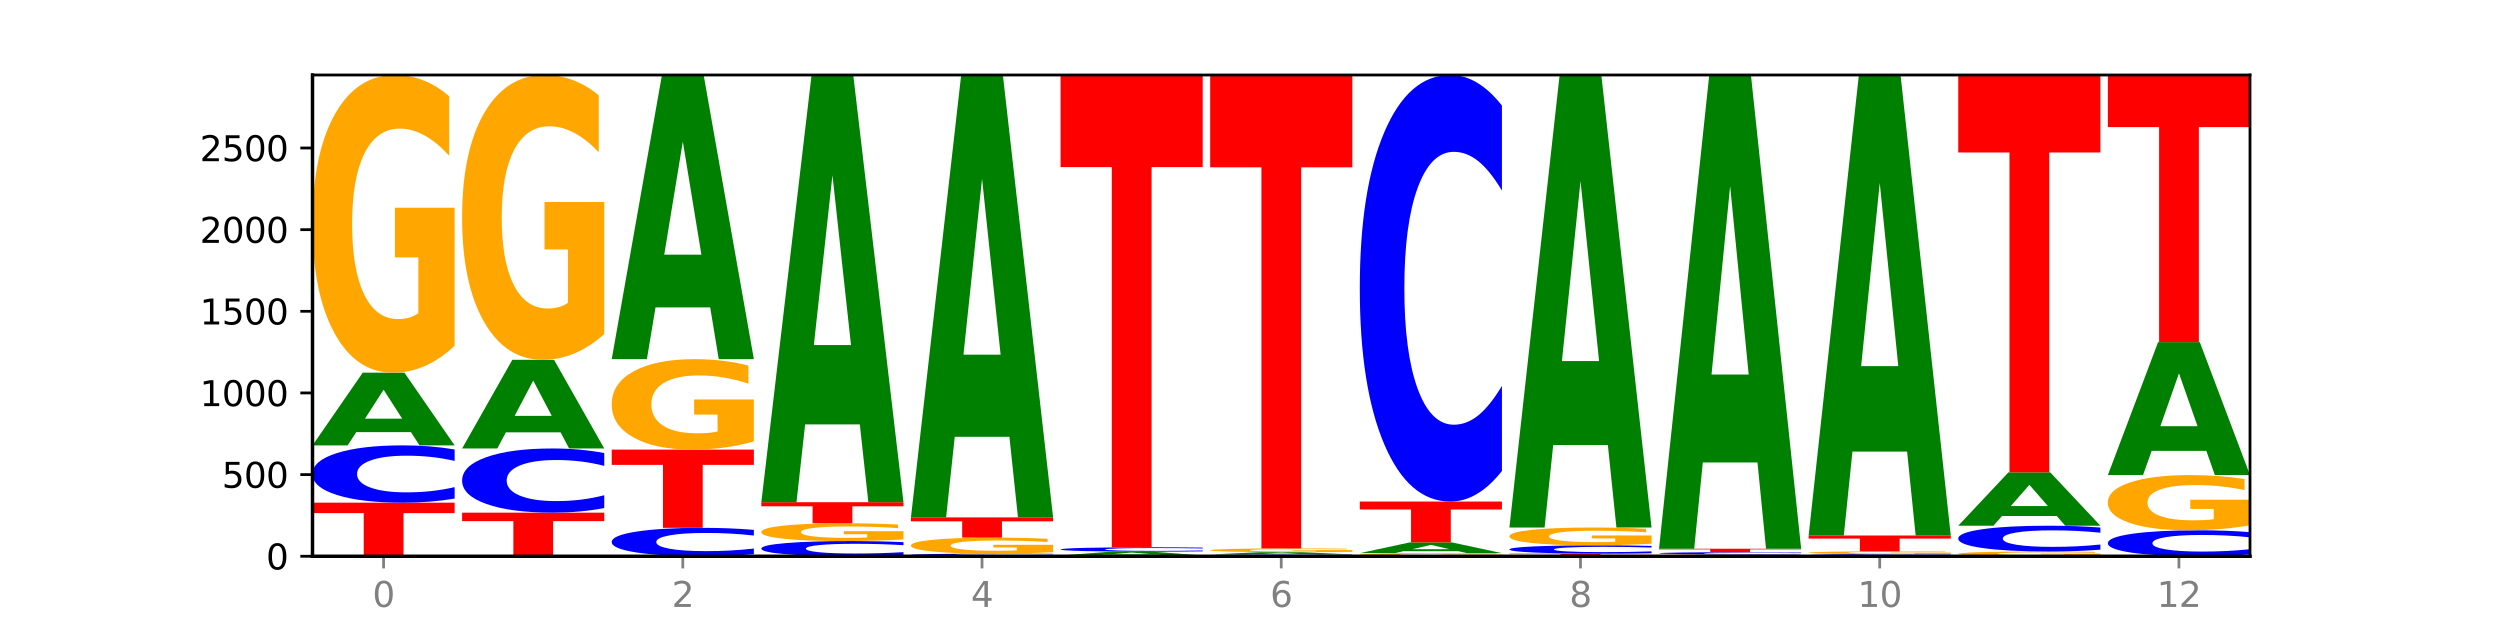 <?xml version="1.0" encoding="utf-8" standalone="no"?>
<!DOCTYPE svg PUBLIC "-//W3C//DTD SVG 1.1//EN"
  "http://www.w3.org/Graphics/SVG/1.1/DTD/svg11.dtd">
<svg xmlns:xlink="http://www.w3.org/1999/xlink" width="720pt" height="180pt" viewBox="0 0 720 180" xmlns="http://www.w3.org/2000/svg" version="1.1">
 <defs>
  <style type="text/css">*{stroke-linejoin: round; stroke-linecap: butt}</style>
 </defs>
 <g id="figure_1">
  <g id="patch_1">
   <path d="M 0 180 
L 720 180 
L 720 0 
L 0 0 
z
" style="fill: #ffffff"/>
  </g>
  <g id="axes_1">
   <g id="patch_2">
    <path d="M 90 160.2 
L 648 160.2 
L 648 21.6 
L 90 21.6 
z
" style="fill: #ffffff"/>
   </g>
   <g id="line2d_1">
    <path d="M 90 160.2 
L 648 160.2 
" clip-path="url(#p9724ad3ce1)" style="fill: none; stroke: #000000; stroke-width: 0.5; stroke-linecap: square"/>
   </g>
   <g id="patch_3">
    <path d="M 90 144.774 
L 130.934 144.774 
L 130.934 147.782 
L 116.208 147.782 
L 116.208 160.2 
L 104.755 160.2 
L 104.755 147.782 
L 90 147.782 
L 90 144.774 
z
" clip-path="url(#p9724ad3ce1)" style="fill: #ff0000"/>
   </g>
   <g id="patch_4">
    <path d="M 130.934 143.591 
Q 127.51 144.177 123.808 144.474 
Q 120.105 144.774 116.073 144.774 
Q 104.047 144.774 97.024 142.551 
Q 90 140.327 90 136.525 
Q 90 132.709 97.024 130.489 
Q 104.047 128.266 116.073 128.266 
Q 120.105 128.266 123.808 128.566 
Q 127.51 128.863 130.934 129.449 
L 130.934 132.74 
Q 127.479 131.962 124.127 131.601 
Q 120.776 131.24 117.073 131.24 
Q 110.431 131.24 106.625 132.648 
Q 102.83 134.053 102.83 136.525 
Q 102.83 138.987 106.625 140.395 
Q 110.431 141.8 117.073 141.8 
Q 120.776 141.8 124.127 141.439 
Q 127.479 141.074 130.934 140.297 
L 130.934 143.591 
z
" clip-path="url(#p9724ad3ce1)" style="fill: #0000ff"/>
   </g>
   <g id="patch_5">
    <path d="M 118.355 124.453 
L 102.613 124.453 
L 100.127 128.266 
L 90 128.266 
L 104.462 107.337 
L 116.472 107.337 
L 130.934 128.266 
L 120.816 128.266 
L 118.355 124.453 
z
M 105.123 120.569 
L 115.819 120.569 
L 110.48 112.244 
L 105.123 120.569 
z
" clip-path="url(#p9724ad3ce1)" style="fill: #008000"/>
   </g>
   <g id="patch_6">
    <path d="M 130.934 99.58 
Q 126.806 103.459 122.366 105.407 
Q 117.926 107.337 113.192 107.337 
Q 102.495 107.337 96.247 95.79 
Q 90 84.243 90 64.495 
Q 90 44.518 96.358 33.059 
Q 102.724 21.6 113.797 21.6 
Q 118.063 21.6 121.971 23.159 
Q 125.889 24.699 129.356 27.746 
L 129.356 44.836 
Q 125.779 40.922 122.237 38.992 
Q 118.696 37.044 115.137 37.044 
Q 108.55 37.044 104.981 44.163 
Q 101.412 51.265 101.412 64.495 
Q 101.412 77.601 104.853 84.756 
Q 108.293 91.894 114.623 91.894 
Q 116.348 91.894 117.825 91.486 
Q 119.302 91.061 120.476 90.176 
L 120.476 74.13 
L 113.733 74.13 
L 113.733 59.837 
L 130.934 59.837 
L 130.934 99.58 
z
" clip-path="url(#p9724ad3ce1)" style="fill: #ffa600"/>
   </g>
   <g id="patch_7">
    <path d="M 133.089 147.643 
L 174.023 147.643 
L 174.023 150.092 
L 159.296 150.092 
L 159.296 160.2 
L 147.844 160.2 
L 147.844 150.092 
L 133.089 150.092 
L 133.089 147.643 
z
" clip-path="url(#p9724ad3ce1)" style="fill: #ff0000"/>
   </g>
   <g id="patch_8">
    <path d="M 174.023 146.318 
Q 170.599 146.975 166.897 147.307 
Q 163.194 147.643 159.161 147.643 
Q 147.136 147.643 140.112 145.153 
Q 133.089 142.664 133.089 138.407 
Q 133.089 134.135 140.112 131.649 
Q 147.136 129.16 159.161 129.16 
Q 163.194 129.16 166.897 129.496 
Q 170.599 129.828 174.023 130.484 
L 174.023 134.169 
Q 170.568 133.298 167.216 132.894 
Q 163.864 132.489 160.162 132.489 
Q 153.52 132.489 149.714 134.066 
Q 145.919 135.639 145.919 138.407 
Q 145.919 141.164 149.714 142.74 
Q 153.52 144.313 160.162 144.313 
Q 163.864 144.313 167.216 143.909 
Q 170.568 143.5 174.023 142.63 
L 174.023 146.318 
z
" clip-path="url(#p9724ad3ce1)" style="fill: #0000ff"/>
   </g>
   <g id="patch_9">
    <path d="M 161.444 124.507 
L 145.701 124.507 
L 143.216 129.16 
L 133.089 129.16 
L 147.551 103.622 
L 159.561 103.622 
L 174.023 129.16 
L 163.905 129.16 
L 161.444 124.507 
z
M 148.212 119.768 
L 158.908 119.768 
L 153.569 109.609 
L 148.212 119.768 
z
" clip-path="url(#p9724ad3ce1)" style="fill: #008000"/>
   </g>
   <g id="patch_10">
    <path d="M 174.023 96.201 
Q 169.895 99.911 165.455 101.775 
Q 161.014 103.622 156.281 103.622 
Q 145.584 103.622 139.336 92.575 
Q 133.089 81.528 133.089 62.636 
Q 133.089 43.524 139.446 32.562 
Q 145.813 21.6 156.886 21.6 
Q 161.152 21.6 165.06 23.091 
Q 168.977 24.565 172.445 27.479 
L 172.445 43.829 
Q 168.867 40.085 165.326 38.238 
Q 161.785 36.374 158.226 36.374 
Q 151.639 36.374 148.07 43.186 
Q 144.501 49.98 144.501 62.636 
Q 144.501 75.174 147.941 82.019 
Q 151.382 88.847 157.712 88.847 
Q 159.437 88.847 160.914 88.458 
Q 162.391 88.051 163.565 87.204 
L 163.565 71.853 
L 156.822 71.853 
L 156.822 58.18 
L 174.023 58.18 
L 174.023 96.201 
z
" clip-path="url(#p9724ad3ce1)" style="fill: #ffa600"/>
   </g>
   <g id="patch_11">
    <path d="M 217.112 159.613 
Q 213.688 159.904 209.985 160.051 
Q 206.283 160.2 202.25 160.2 
Q 190.225 160.2 183.201 159.098 
Q 176.178 157.996 176.178 156.111 
Q 176.178 154.219 183.201 153.119 
Q 190.225 152.017 202.25 152.017 
Q 206.283 152.017 209.985 152.165 
Q 213.688 152.312 217.112 152.603 
L 217.112 154.234 
Q 213.657 153.849 210.305 153.67 
Q 206.953 153.491 203.251 153.491 
Q 196.609 153.491 192.803 154.189 
Q 189.008 154.885 189.008 156.111 
Q 189.008 157.331 192.803 158.029 
Q 196.609 158.726 203.251 158.726 
Q 206.953 158.726 210.305 158.547 
Q 213.657 158.366 217.112 157.98 
L 217.112 159.613 
z
" clip-path="url(#p9724ad3ce1)" style="fill: #0000ff"/>
   </g>
   <g id="patch_12">
    <path d="M 176.178 129.489 
L 217.112 129.489 
L 217.112 133.882 
L 202.385 133.882 
L 202.385 152.017 
L 190.933 152.017 
L 190.933 133.882 
L 176.178 133.882 
L 176.178 129.489 
z
" clip-path="url(#p9724ad3ce1)" style="fill: #ff0000"/>
   </g>
   <g id="patch_13">
    <path d="M 217.112 127.131 
Q 212.984 128.31 208.543 128.902 
Q 204.103 129.489 199.369 129.489 
Q 188.673 129.489 182.425 125.98 
Q 176.178 122.47 176.178 116.469 
Q 176.178 110.398 182.535 106.916 
Q 188.902 103.434 199.975 103.434 
Q 204.241 103.434 208.149 103.907 
Q 212.066 104.376 215.534 105.301 
L 215.534 110.495 
Q 211.956 109.306 208.415 108.719 
Q 204.874 108.127 201.314 108.127 
Q 194.727 108.127 191.159 110.291 
Q 187.59 112.449 187.59 116.469 
Q 187.59 120.452 191.03 122.627 
Q 194.471 124.796 200.801 124.796 
Q 202.525 124.796 204.002 124.672 
Q 205.479 124.543 206.654 124.274 
L 206.654 119.397 
L 199.911 119.397 
L 199.911 115.054 
L 217.112 115.054 
L 217.112 127.131 
z
" clip-path="url(#p9724ad3ce1)" style="fill: #ffa600"/>
   </g>
   <g id="patch_14">
    <path d="M 204.533 88.526 
L 188.79 88.526 
L 186.304 103.434 
L 176.178 103.434 
L 190.64 21.6 
L 202.65 21.6 
L 217.112 103.434 
L 206.993 103.434 
L 204.533 88.526 
z
M 191.301 73.338 
L 201.997 73.338 
L 196.657 40.787 
L 191.301 73.338 
z
" clip-path="url(#p9724ad3ce1)" style="fill: #008000"/>
   </g>
   <g id="patch_15">
    <path d="M 260.201 159.886 
Q 256.777 160.042 253.074 160.12 
Q 249.372 160.2 245.339 160.2 
Q 233.313 160.2 226.29 159.611 
Q 219.266 159.022 219.266 158.014 
Q 219.266 157.003 226.29 156.415 
Q 233.313 155.826 245.339 155.826 
Q 249.372 155.826 253.074 155.906 
Q 256.777 155.984 260.201 156.14 
L 260.201 157.012 
Q 256.746 156.806 253.394 156.71 
Q 250.042 156.614 246.339 156.614 
Q 239.697 156.614 235.892 156.987 
Q 232.096 157.359 232.096 158.014 
Q 232.096 158.667 235.892 159.04 
Q 239.697 159.412 246.339 159.412 
Q 250.042 159.412 253.394 159.316 
Q 256.746 159.22 260.201 159.014 
L 260.201 159.886 
z
" clip-path="url(#p9724ad3ce1)" style="fill: #0000ff"/>
   </g>
   <g id="patch_16">
    <path d="M 260.201 155.362 
Q 256.072 155.594 251.632 155.711 
Q 247.192 155.826 242.458 155.826 
Q 231.761 155.826 225.514 155.136 
Q 219.266 154.445 219.266 153.265 
Q 219.266 152.07 225.624 151.385 
Q 231.991 150.7 243.064 150.7 
Q 247.33 150.7 251.238 150.793 
Q 255.155 150.885 258.623 151.067 
L 258.623 152.089 
Q 255.045 151.855 251.504 151.74 
Q 247.963 151.623 244.403 151.623 
Q 237.816 151.623 234.248 152.049 
Q 230.679 152.474 230.679 153.265 
Q 230.679 154.048 234.119 154.476 
Q 237.559 154.903 243.889 154.903 
Q 245.614 154.903 247.091 154.878 
Q 248.568 154.853 249.742 154.8 
L 249.742 153.841 
L 243 153.841 
L 243 152.986 
L 260.201 152.986 
L 260.201 155.362 
z
" clip-path="url(#p9724ad3ce1)" style="fill: #ffa600"/>
   </g>
   <g id="patch_17">
    <path d="M 219.266 144.633 
L 260.201 144.633 
L 260.201 145.816 
L 245.474 145.816 
L 245.474 150.7 
L 234.022 150.7 
L 234.022 145.816 
L 219.266 145.816 
L 219.266 144.633 
z
" clip-path="url(#p9724ad3ce1)" style="fill: #ff0000"/>
   </g>
   <g id="patch_18">
    <path d="M 247.622 122.22 
L 231.879 122.22 
L 229.393 144.633 
L 219.266 144.633 
L 233.729 21.6 
L 245.739 21.6 
L 260.201 144.633 
L 250.082 144.633 
L 247.622 122.22 
z
M 234.39 99.385 
L 245.086 99.385 
L 239.746 50.447 
L 234.39 99.385 
z
" clip-path="url(#p9724ad3ce1)" style="fill: #008000"/>
   </g>
   <g id="patch_19">
    <path d="M 303.29 160.146 
Q 299.865 160.173 296.163 160.186 
Q 292.46 160.2 288.428 160.2 
Q 276.402 160.2 269.379 160.099 
Q 262.355 159.997 262.355 159.824 
Q 262.355 159.65 269.379 159.549 
Q 276.402 159.448 288.428 159.448 
Q 292.46 159.448 296.163 159.461 
Q 299.865 159.475 303.29 159.501 
L 303.29 159.651 
Q 299.835 159.616 296.483 159.6 
Q 293.131 159.583 289.428 159.583 
Q 282.786 159.583 278.981 159.647 
Q 275.185 159.711 275.185 159.824 
Q 275.185 159.936 278.981 160 
Q 282.786 160.064 289.428 160.064 
Q 293.131 160.064 296.483 160.048 
Q 299.835 160.031 303.29 159.996 
L 303.29 160.146 
z
" clip-path="url(#p9724ad3ce1)" style="fill: #0000ff"/>
   </g>
   <g id="patch_20">
    <path d="M 303.29 159.03 
Q 299.161 159.239 294.721 159.344 
Q 290.281 159.448 285.547 159.448 
Q 274.85 159.448 268.603 158.827 
Q 262.355 158.206 262.355 157.144 
Q 262.355 156.07 268.713 155.454 
Q 275.08 154.838 286.153 154.838 
Q 290.418 154.838 294.327 154.922 
Q 298.244 155.005 301.712 155.169 
L 301.712 156.088 
Q 298.134 155.877 294.593 155.773 
Q 291.051 155.669 287.492 155.669 
Q 280.905 155.669 277.336 156.051 
Q 273.768 156.433 273.768 157.144 
Q 273.768 157.849 277.208 158.234 
Q 280.648 158.617 286.978 158.617 
Q 288.703 158.617 290.18 158.595 
Q 291.657 158.573 292.831 158.525 
L 292.831 157.662 
L 286.088 157.662 
L 286.088 156.894 
L 303.29 156.894 
L 303.29 159.03 
z
" clip-path="url(#p9724ad3ce1)" style="fill: #ffa600"/>
   </g>
   <g id="patch_21">
    <path d="M 262.355 149.007 
L 303.29 149.007 
L 303.29 150.144 
L 288.563 150.144 
L 288.563 154.838 
L 277.111 154.838 
L 277.111 150.144 
L 262.355 150.144 
L 262.355 149.007 
z
" clip-path="url(#p9724ad3ce1)" style="fill: #ff0000"/>
   </g>
   <g id="patch_22">
    <path d="M 290.71 125.797 
L 274.968 125.797 
L 272.482 149.007 
L 262.355 149.007 
L 276.817 21.6 
L 288.827 21.6 
L 303.29 149.007 
L 293.171 149.007 
L 290.71 125.797 
z
M 277.479 102.151 
L 288.175 102.151 
L 282.835 51.472 
L 277.479 102.151 
z
" clip-path="url(#p9724ad3ce1)" style="fill: #008000"/>
   </g>
   <g id="patch_23">
    <path d="M 346.378 160.179 
Q 342.25 160.189 337.81 160.195 
Q 333.37 160.2 328.636 160.2 
Q 317.939 160.2 311.692 160.168 
Q 305.444 160.137 305.444 160.082 
Q 305.444 160.028 311.802 159.996 
Q 318.168 159.965 329.241 159.965 
Q 333.507 159.965 337.415 159.969 
Q 341.333 159.973 344.8 159.982 
L 344.8 160.029 
Q 341.223 160.018 337.681 160.013 
Q 334.14 160.007 330.581 160.007 
Q 323.994 160.007 320.425 160.027 
Q 316.856 160.046 316.856 160.082 
Q 316.856 160.118 320.297 160.138 
Q 323.737 160.158 330.067 160.158 
Q 331.792 160.158 333.269 160.157 
Q 334.746 160.155 335.92 160.153 
L 335.92 160.109 
L 329.177 160.109 
L 329.177 160.07 
L 346.378 160.07 
L 346.378 160.179 
z
" clip-path="url(#p9724ad3ce1)" style="fill: #ffa600"/>
   </g>
   <g id="patch_24">
    <path d="M 333.799 159.768 
L 318.057 159.768 
L 315.571 159.965 
L 305.444 159.965 
L 319.906 158.883 
L 331.916 158.883 
L 346.378 159.965 
L 336.26 159.965 
L 333.799 159.768 
z
M 320.567 159.567 
L 331.263 159.567 
L 325.924 159.137 
L 320.567 159.567 
z
" clip-path="url(#p9724ad3ce1)" style="fill: #008000"/>
   </g>
   <g id="patch_25">
    <path d="M 346.378 158.792 
Q 342.954 158.837 339.252 158.86 
Q 335.549 158.883 331.517 158.883 
Q 319.491 158.883 312.468 158.712 
Q 305.444 158.541 305.444 158.249 
Q 305.444 157.955 312.468 157.784 
Q 319.491 157.613 331.517 157.613 
Q 335.549 157.613 339.252 157.636 
Q 342.954 157.659 346.378 157.704 
L 346.378 157.957 
Q 342.923 157.898 339.571 157.87 
Q 336.22 157.842 332.517 157.842 
Q 325.875 157.842 322.069 157.95 
Q 318.274 158.058 318.274 158.249 
Q 318.274 158.438 322.069 158.546 
Q 325.875 158.654 332.517 158.654 
Q 336.22 158.654 339.571 158.627 
Q 342.923 158.599 346.378 158.539 
L 346.378 158.792 
z
" clip-path="url(#p9724ad3ce1)" style="fill: #0000ff"/>
   </g>
   <g id="patch_26">
    <path d="M 305.444 21.6 
L 346.378 21.6 
L 346.378 48.126 
L 331.652 48.126 
L 331.652 157.613 
L 320.199 157.613 
L 320.199 48.126 
L 305.444 48.126 
L 305.444 21.6 
z
" clip-path="url(#p9724ad3ce1)" style="fill: #ff0000"/>
   </g>
   <g id="patch_27">
    <path d="M 389.467 160.163 
Q 386.043 160.181 382.341 160.191 
Q 378.638 160.2 374.605 160.2 
Q 362.58 160.2 355.556 160.13 
Q 348.533 160.061 348.533 159.941 
Q 348.533 159.822 355.556 159.752 
Q 362.58 159.683 374.605 159.683 
Q 378.638 159.683 382.341 159.692 
Q 386.043 159.701 389.467 159.72 
L 389.467 159.823 
Q 386.012 159.799 382.66 159.787 
Q 379.308 159.776 375.606 159.776 
Q 368.964 159.776 365.158 159.82 
Q 361.363 159.864 361.363 159.941 
Q 361.363 160.019 365.158 160.063 
Q 368.964 160.107 375.606 160.107 
Q 379.308 160.107 382.66 160.095 
Q 386.012 160.084 389.467 160.06 
L 389.467 160.163 
z
" clip-path="url(#p9724ad3ce1)" style="fill: #0000ff"/>
   </g>
   <g id="patch_28">
    <path d="M 376.888 159.563 
L 361.145 159.563 
L 358.66 159.683 
L 348.533 159.683 
L 362.995 159.024 
L 375.005 159.024 
L 389.467 159.683 
L 379.349 159.683 
L 376.888 159.563 
z
M 363.656 159.441 
L 374.352 159.441 
L 369.013 159.179 
L 363.656 159.441 
z
" clip-path="url(#p9724ad3ce1)" style="fill: #008000"/>
   </g>
   <g id="patch_29">
    <path d="M 389.467 158.926 
Q 385.339 158.975 380.899 159 
Q 376.458 159.024 371.725 159.024 
Q 361.028 159.024 354.78 158.879 
Q 348.533 158.733 348.533 158.484 
Q 348.533 158.232 354.89 158.087 
Q 361.257 157.943 372.33 157.943 
Q 376.596 157.943 380.504 157.962 
Q 384.421 157.982 387.889 158.02 
L 387.889 158.236 
Q 384.311 158.186 380.77 158.162 
Q 377.229 158.137 373.67 158.137 
Q 367.083 158.137 363.514 158.227 
Q 359.945 158.317 359.945 158.484 
Q 359.945 158.649 363.386 158.739 
Q 366.826 158.829 373.156 158.829 
Q 374.881 158.829 376.358 158.824 
Q 377.835 158.819 379.009 158.808 
L 379.009 158.605 
L 372.266 158.605 
L 372.266 158.425 
L 389.467 158.425 
L 389.467 158.926 
z
" clip-path="url(#p9724ad3ce1)" style="fill: #ffa600"/>
   </g>
   <g id="patch_30">
    <path d="M 348.533 21.6 
L 389.467 21.6 
L 389.467 48.191 
L 374.74 48.191 
L 374.74 157.943 
L 363.288 157.943 
L 363.288 48.191 
L 348.533 48.191 
L 348.533 21.6 
z
" clip-path="url(#p9724ad3ce1)" style="fill: #ff0000"/>
   </g>
   <g id="patch_31">
    <path d="M 432.556 160.119 
Q 428.428 160.16 423.987 160.18 
Q 419.547 160.2 414.813 160.2 
Q 404.117 160.2 397.869 160.08 
Q 391.622 159.959 391.622 159.753 
Q 391.622 159.545 397.979 159.426 
Q 404.346 159.306 415.419 159.306 
Q 419.685 159.306 423.593 159.323 
Q 427.51 159.339 430.978 159.37 
L 430.978 159.549 
Q 427.4 159.508 423.859 159.488 
Q 420.318 159.467 416.758 159.467 
Q 410.171 159.467 406.603 159.542 
Q 403.034 159.616 403.034 159.753 
Q 403.034 159.89 406.474 159.965 
Q 409.915 160.039 416.245 160.039 
Q 417.969 160.039 419.446 160.035 
Q 420.923 160.03 422.098 160.021 
L 422.098 159.854 
L 415.355 159.854 
L 415.355 159.705 
L 432.556 159.705 
L 432.556 160.119 
z
" clip-path="url(#p9724ad3ce1)" style="fill: #ffa600"/>
   </g>
   <g id="patch_32">
    <path d="M 419.977 158.741 
L 404.234 158.741 
L 401.749 159.306 
L 391.622 159.306 
L 406.084 156.202 
L 418.094 156.202 
L 432.556 159.306 
L 422.437 159.306 
L 419.977 158.741 
z
M 406.745 158.165 
L 417.441 158.165 
L 412.101 156.93 
L 406.745 158.165 
z
" clip-path="url(#p9724ad3ce1)" style="fill: #008000"/>
   </g>
   <g id="patch_33">
    <path d="M 391.622 144.445 
L 432.556 144.445 
L 432.556 146.738 
L 417.829 146.738 
L 417.829 156.202 
L 406.377 156.202 
L 406.377 146.738 
L 391.622 146.738 
L 391.622 144.445 
z
" clip-path="url(#p9724ad3ce1)" style="fill: #ff0000"/>
   </g>
   <g id="patch_34">
    <path d="M 432.556 135.639 
Q 429.132 140.004 425.429 142.212 
Q 421.727 144.445 417.694 144.445 
Q 405.669 144.445 398.645 127.9 
Q 391.622 111.355 391.622 83.06 
Q 391.622 54.665 398.645 38.145 
Q 405.669 21.6 417.694 21.6 
Q 421.727 21.6 425.429 23.833 
Q 429.132 26.041 432.556 30.405 
L 432.556 54.893 
Q 429.101 49.107 425.749 46.418 
Q 422.397 43.728 418.695 43.728 
Q 412.053 43.728 408.247 54.208 
Q 404.452 64.663 404.452 83.06 
Q 404.452 101.382 408.247 111.862 
Q 412.053 122.317 418.695 122.317 
Q 422.397 122.317 425.749 119.627 
Q 429.101 116.912 432.556 111.126 
L 432.556 135.639 
z
" clip-path="url(#p9724ad3ce1)" style="fill: #0000ff"/>
   </g>
   <g id="patch_35">
    <path d="M 434.71 159.448 
L 475.645 159.448 
L 475.645 159.594 
L 460.918 159.594 
L 460.918 160.2 
L 449.466 160.2 
L 449.466 159.594 
L 434.71 159.594 
L 434.71 159.448 
z
" clip-path="url(#p9724ad3ce1)" style="fill: #ff0000"/>
   </g>
   <g id="patch_36">
    <path d="M 475.645 159.276 
Q 472.221 159.361 468.518 159.404 
Q 464.816 159.448 460.783 159.448 
Q 448.757 159.448 441.734 159.124 
Q 434.71 158.801 434.71 158.249 
Q 434.71 157.695 441.734 157.372 
Q 448.757 157.049 460.783 157.049 
Q 464.816 157.049 468.518 157.093 
Q 472.221 157.136 475.645 157.221 
L 475.645 157.699 
Q 472.19 157.586 468.838 157.534 
Q 465.486 157.481 461.783 157.481 
Q 455.142 157.481 451.336 157.686 
Q 447.54 157.89 447.54 158.249 
Q 447.54 158.607 451.336 158.811 
Q 455.142 159.015 461.783 159.015 
Q 465.486 159.015 468.838 158.963 
Q 472.19 158.91 475.645 158.797 
L 475.645 159.276 
z
" clip-path="url(#p9724ad3ce1)" style="fill: #0000ff"/>
   </g>
   <g id="patch_37">
    <path d="M 475.645 156.585 
Q 471.516 156.817 467.076 156.934 
Q 462.636 157.049 457.902 157.049 
Q 447.205 157.049 440.958 156.358 
Q 434.71 155.668 434.71 154.487 
Q 434.71 153.293 441.068 152.608 
Q 447.435 151.923 458.508 151.923 
Q 462.774 151.923 466.682 152.016 
Q 470.599 152.108 474.067 152.29 
L 474.067 153.312 
Q 470.489 153.078 466.948 152.962 
Q 463.407 152.846 459.847 152.846 
Q 453.26 152.846 449.692 153.272 
Q 446.123 153.696 446.123 154.487 
Q 446.123 155.271 449.563 155.699 
Q 453.003 156.126 459.333 156.126 
Q 461.058 156.126 462.535 156.101 
Q 464.012 156.076 465.186 156.023 
L 465.186 155.063 
L 458.444 155.063 
L 458.444 154.209 
L 475.645 154.209 
L 475.645 156.585 
z
" clip-path="url(#p9724ad3ce1)" style="fill: #ffa600"/>
   </g>
   <g id="patch_38">
    <path d="M 463.066 128.182 
L 447.323 128.182 
L 444.837 151.923 
L 434.71 151.923 
L 449.173 21.6 
L 461.183 21.6 
L 475.645 151.923 
L 465.526 151.923 
L 463.066 128.182 
z
M 449.834 103.994 
L 460.53 103.994 
L 455.19 52.156 
L 449.834 103.994 
z
" clip-path="url(#p9724ad3ce1)" style="fill: #008000"/>
   </g>
   <g id="patch_39">
    <path d="M 518.734 160.153 
Q 514.605 160.177 510.165 160.188 
Q 505.725 160.2 500.991 160.2 
Q 490.294 160.2 484.047 160.13 
Q 477.799 160.061 477.799 159.941 
Q 477.799 159.821 484.157 159.752 
Q 490.524 159.683 501.597 159.683 
Q 505.862 159.683 509.771 159.692 
Q 513.688 159.701 517.156 159.72 
L 517.156 159.823 
Q 513.578 159.799 510.037 159.788 
Q 506.495 159.776 502.936 159.776 
Q 496.349 159.776 492.78 159.819 
Q 489.212 159.862 489.212 159.941 
Q 489.212 160.021 492.652 160.064 
Q 496.092 160.107 502.422 160.107 
Q 504.147 160.107 505.624 160.104 
Q 507.101 160.102 508.275 160.096 
L 508.275 160 
L 501.532 160 
L 501.532 159.913 
L 518.734 159.913 
L 518.734 160.153 
z
" clip-path="url(#p9724ad3ce1)" style="fill: #ffa600"/>
   </g>
   <g id="patch_40">
    <path d="M 518.734 159.635 
Q 515.31 159.659 511.607 159.671 
Q 507.904 159.683 503.872 159.683 
Q 491.846 159.683 484.823 159.594 
Q 477.799 159.505 477.799 159.354 
Q 477.799 159.201 484.823 159.113 
Q 491.846 159.024 503.872 159.024 
Q 507.904 159.024 511.607 159.036 
Q 515.31 159.048 518.734 159.071 
L 518.734 159.203 
Q 515.279 159.172 511.927 159.157 
Q 508.575 159.143 504.872 159.143 
Q 498.23 159.143 494.425 159.199 
Q 490.629 159.255 490.629 159.354 
Q 490.629 159.452 494.425 159.508 
Q 498.23 159.564 504.872 159.564 
Q 508.575 159.564 511.927 159.55 
Q 515.279 159.535 518.734 159.504 
L 518.734 159.635 
z
" clip-path="url(#p9724ad3ce1)" style="fill: #0000ff"/>
   </g>
   <g id="patch_41">
    <path d="M 477.799 158.037 
L 518.734 158.037 
L 518.734 158.229 
L 504.007 158.229 
L 504.007 159.024 
L 492.555 159.024 
L 492.555 158.229 
L 477.799 158.229 
L 477.799 158.037 
z
" clip-path="url(#p9724ad3ce1)" style="fill: #ff0000"/>
   </g>
   <g id="patch_42">
    <path d="M 506.154 133.182 
L 490.412 133.182 
L 487.926 158.037 
L 477.799 158.037 
L 492.261 21.6 
L 504.271 21.6 
L 518.734 158.037 
L 508.615 158.037 
L 506.154 133.182 
z
M 492.923 107.86 
L 503.619 107.86 
L 498.279 53.589 
L 492.923 107.86 
z
" clip-path="url(#p9724ad3ce1)" style="fill: #008000"/>
   </g>
   <g id="patch_43">
    <path d="M 561.822 160.156 
Q 558.398 160.178 554.696 160.189 
Q 550.993 160.2 546.961 160.2 
Q 534.935 160.2 527.912 160.118 
Q 520.888 160.035 520.888 159.894 
Q 520.888 159.753 527.912 159.671 
Q 534.935 159.589 546.961 159.589 
Q 550.993 159.589 554.696 159.6 
Q 558.398 159.611 561.822 159.632 
L 561.822 159.754 
Q 558.367 159.726 555.015 159.712 
Q 551.664 159.699 547.961 159.699 
Q 541.319 159.699 537.513 159.751 
Q 533.718 159.803 533.718 159.894 
Q 533.718 159.986 537.513 160.038 
Q 541.319 160.09 547.961 160.09 
Q 551.664 160.09 555.015 160.076 
Q 558.367 160.063 561.822 160.034 
L 561.822 160.156 
z
" clip-path="url(#p9724ad3ce1)" style="fill: #0000ff"/>
   </g>
   <g id="patch_44">
    <path d="M 561.822 159.516 
Q 557.694 159.552 553.254 159.571 
Q 548.814 159.589 544.08 159.589 
Q 533.383 159.589 527.136 159.481 
Q 520.888 159.373 520.888 159.189 
Q 520.888 159.003 527.246 158.896 
Q 533.612 158.789 544.685 158.789 
Q 548.951 158.789 552.859 158.804 
Q 556.777 158.818 560.244 158.846 
L 560.244 159.006 
Q 556.667 158.969 553.125 158.951 
Q 549.584 158.933 546.025 158.933 
Q 539.438 158.933 535.869 158.999 
Q 532.3 159.066 532.3 159.189 
Q 532.3 159.311 535.741 159.378 
Q 539.181 159.445 545.511 159.445 
Q 547.236 159.445 548.713 159.441 
Q 550.19 159.437 551.364 159.429 
L 551.364 159.279 
L 544.621 159.279 
L 544.621 159.146 
L 561.822 159.146 
L 561.822 159.516 
z
" clip-path="url(#p9724ad3ce1)" style="fill: #ffa600"/>
   </g>
   <g id="patch_45">
    <path d="M 520.888 154.227 
L 561.822 154.227 
L 561.822 155.117 
L 547.096 155.117 
L 547.096 158.789 
L 535.643 158.789 
L 535.643 155.117 
L 520.888 155.117 
L 520.888 154.227 
z
" clip-path="url(#p9724ad3ce1)" style="fill: #ff0000"/>
   </g>
   <g id="patch_46">
    <path d="M 549.243 130.067 
L 533.501 130.067 
L 531.015 154.227 
L 520.888 154.227 
L 535.35 21.6 
L 547.36 21.6 
L 561.822 154.227 
L 551.704 154.227 
L 549.243 130.067 
z
M 536.011 105.451 
L 546.707 105.451 
L 541.368 52.696 
L 536.011 105.451 
z
" clip-path="url(#p9724ad3ce1)" style="fill: #008000"/>
   </g>
   <g id="patch_47">
    <path d="M 604.911 160.077 
Q 600.783 160.138 596.343 160.169 
Q 591.902 160.2 587.169 160.2 
Q 576.472 160.2 570.224 160.016 
Q 563.977 159.833 563.977 159.518 
Q 563.977 159.201 570.334 159.018 
Q 576.701 158.836 587.774 158.836 
Q 592.04 158.836 595.948 158.861 
Q 599.865 158.885 603.333 158.934 
L 603.333 159.206 
Q 599.755 159.143 596.214 159.113 
Q 592.673 159.082 589.114 159.082 
Q 582.527 159.082 578.958 159.195 
Q 575.389 159.308 575.389 159.518 
Q 575.389 159.727 578.83 159.841 
Q 582.27 159.954 588.6 159.954 
Q 590.325 159.954 591.802 159.948 
Q 593.279 159.941 594.453 159.927 
L 594.453 159.672 
L 587.71 159.672 
L 587.71 159.444 
L 604.911 159.444 
L 604.911 160.077 
z
" clip-path="url(#p9724ad3ce1)" style="fill: #ffa600"/>
   </g>
   <g id="patch_48">
    <path d="M 604.911 158.303 
Q 601.487 158.567 597.785 158.701 
Q 594.082 158.836 590.049 158.836 
Q 578.024 158.836 571 157.835 
Q 563.977 156.834 563.977 155.123 
Q 563.977 153.405 571 152.406 
Q 578.024 151.405 590.049 151.405 
Q 594.082 151.405 597.785 151.54 
Q 601.487 151.674 604.911 151.938 
L 604.911 153.419 
Q 601.456 153.069 598.104 152.906 
Q 594.752 152.744 591.05 152.744 
Q 584.408 152.744 580.602 153.378 
Q 576.807 154.01 576.807 155.123 
Q 576.807 156.231 580.602 156.865 
Q 584.408 157.498 591.05 157.498 
Q 594.752 157.498 598.104 157.335 
Q 601.456 157.171 604.911 156.821 
L 604.911 158.303 
z
" clip-path="url(#p9724ad3ce1)" style="fill: #0000ff"/>
   </g>
   <g id="patch_49">
    <path d="M 592.332 148.604 
L 576.589 148.604 
L 574.104 151.405 
L 563.977 151.405 
L 578.439 136.026 
L 590.449 136.026 
L 604.911 151.405 
L 594.793 151.405 
L 592.332 148.604 
z
M 579.1 145.749 
L 589.796 145.749 
L 584.457 139.632 
L 579.1 145.749 
z
" clip-path="url(#p9724ad3ce1)" style="fill: #008000"/>
   </g>
   <g id="patch_50">
    <path d="M 563.977 21.6 
L 604.911 21.6 
L 604.911 43.916 
L 590.184 43.916 
L 590.184 136.026 
L 578.732 136.026 
L 578.732 43.916 
L 563.977 43.916 
L 563.977 21.6 
z
" clip-path="url(#p9724ad3ce1)" style="fill: #ff0000"/>
   </g>
   <g id="patch_51">
    <path d="M 648 159.664 
Q 644.576 159.93 640.873 160.064 
Q 637.171 160.2 633.138 160.2 
Q 621.113 160.2 614.089 159.193 
Q 607.066 158.186 607.066 156.463 
Q 607.066 154.735 614.089 153.729 
Q 621.113 152.722 633.138 152.722 
Q 637.171 152.722 640.873 152.858 
Q 644.576 152.992 648 153.258 
L 648 154.749 
Q 644.545 154.397 641.193 154.233 
Q 637.841 154.069 634.139 154.069 
Q 627.497 154.069 623.691 154.707 
Q 619.896 155.343 619.896 156.463 
Q 619.896 157.579 623.691 158.217 
Q 627.497 158.853 634.139 158.853 
Q 637.841 158.853 641.193 158.689 
Q 644.545 158.524 648 158.172 
L 648 159.664 
z
" clip-path="url(#p9724ad3ce1)" style="fill: #0000ff"/>
   </g>
   <g id="patch_52">
    <path d="M 648 151.284 
Q 643.872 152.003 639.431 152.364 
Q 634.991 152.722 630.257 152.722 
Q 619.561 152.722 613.313 150.581 
Q 607.066 148.44 607.066 144.779 
Q 607.066 141.075 613.423 138.95 
Q 619.79 136.826 630.863 136.826 
Q 635.129 136.826 639.037 137.115 
Q 642.954 137.4 646.422 137.965 
L 646.422 141.134 
Q 642.844 140.408 639.303 140.05 
Q 635.762 139.689 632.202 139.689 
Q 625.615 139.689 622.047 141.009 
Q 618.478 142.326 618.478 144.779 
Q 618.478 147.209 621.918 148.535 
Q 625.359 149.859 631.689 149.859 
Q 633.413 149.859 634.89 149.783 
Q 636.367 149.704 637.542 149.54 
L 637.542 146.565 
L 630.799 146.565 
L 630.799 143.915 
L 648 143.915 
L 648 151.284 
z
" clip-path="url(#p9724ad3ce1)" style="fill: #ffa600"/>
   </g>
   <g id="patch_53">
    <path d="M 635.421 129.852 
L 619.678 129.852 
L 617.193 136.826 
L 607.066 136.826 
L 621.528 98.543 
L 633.538 98.543 
L 648 136.826 
L 637.881 136.826 
L 635.421 129.852 
z
M 622.189 122.746 
L 632.885 122.746 
L 627.545 107.518 
L 622.189 122.746 
z
" clip-path="url(#p9724ad3ce1)" style="fill: #008000"/>
   </g>
   <g id="patch_54">
    <path d="M 607.066 21.6 
L 648 21.6 
L 648 36.606 
L 633.273 36.606 
L 633.273 98.543 
L 621.821 98.543 
L 621.821 36.606 
L 607.066 36.606 
L 607.066 21.6 
z
" clip-path="url(#p9724ad3ce1)" style="fill: #ff0000"/>
   </g>
   <g id="matplotlib.axis_1">
    <g id="xtick_1">
     <g id="line2d_2">
      <defs>
       <path id="m65c57a08e3" d="M 0 0 
L 0 3.5 
" style="stroke: #808080; stroke-width: 0.8"/>
      </defs>
      <g>
       <use xlink:href="#m65c57a08e3" x="110.467" y="160.2" style="fill: #808080; stroke: #808080; stroke-width: 0.8"/>
      </g>
     </g>
     <g id="text_1">
      <!-- 0 -->
      <g style="fill: #808080" transform="translate(107.286 174.798) scale(0.1 -0.1)">
       <defs>
        <path id="DejaVuSans-30" d="M 2034 4250 
Q 1547 4250 1301 3770 
Q 1056 3291 1056 2328 
Q 1056 1369 1301 889 
Q 1547 409 2034 409 
Q 2525 409 2770 889 
Q 3016 1369 3016 2328 
Q 3016 3291 2770 3770 
Q 2525 4250 2034 4250 
z
M 2034 4750 
Q 2819 4750 3233 4129 
Q 3647 3509 3647 2328 
Q 3647 1150 3233 529 
Q 2819 -91 2034 -91 
Q 1250 -91 836 529 
Q 422 1150 422 2328 
Q 422 3509 836 4129 
Q 1250 4750 2034 4750 
z
" transform="scale(0.016)"/>
       </defs>
       <use xlink:href="#DejaVuSans-30"/>
      </g>
     </g>
    </g>
    <g id="xtick_2">
     <g id="line2d_3">
      <g>
       <use xlink:href="#m65c57a08e3" x="196.645" y="160.2" style="fill: #808080; stroke: #808080; stroke-width: 0.8"/>
      </g>
     </g>
     <g id="text_2">
      <!-- 2 -->
      <g style="fill: #808080" transform="translate(193.464 174.798) scale(0.1 -0.1)">
       <defs>
        <path id="DejaVuSans-32" d="M 1228 531 
L 3431 531 
L 3431 0 
L 469 0 
L 469 531 
Q 828 903 1448 1529 
Q 2069 2156 2228 2338 
Q 2531 2678 2651 2914 
Q 2772 3150 2772 3378 
Q 2772 3750 2511 3984 
Q 2250 4219 1831 4219 
Q 1534 4219 1204 4116 
Q 875 4013 500 3803 
L 500 4441 
Q 881 4594 1212 4672 
Q 1544 4750 1819 4750 
Q 2544 4750 2975 4387 
Q 3406 4025 3406 3419 
Q 3406 3131 3298 2873 
Q 3191 2616 2906 2266 
Q 2828 2175 2409 1742 
Q 1991 1309 1228 531 
z
" transform="scale(0.016)"/>
       </defs>
       <use xlink:href="#DejaVuSans-32"/>
      </g>
     </g>
    </g>
    <g id="xtick_3">
     <g id="line2d_4">
      <g>
       <use xlink:href="#m65c57a08e3" x="282.822" y="160.2" style="fill: #808080; stroke: #808080; stroke-width: 0.8"/>
      </g>
     </g>
     <g id="text_3">
      <!-- 4 -->
      <g style="fill: #808080" transform="translate(279.641 174.798) scale(0.1 -0.1)">
       <defs>
        <path id="DejaVuSans-34" d="M 2419 4116 
L 825 1625 
L 2419 1625 
L 2419 4116 
z
M 2253 4666 
L 3047 4666 
L 3047 1625 
L 3713 1625 
L 3713 1100 
L 3047 1100 
L 3047 0 
L 2419 0 
L 2419 1100 
L 313 1100 
L 313 1709 
L 2253 4666 
z
" transform="scale(0.016)"/>
       </defs>
       <use xlink:href="#DejaVuSans-34"/>
      </g>
     </g>
    </g>
    <g id="xtick_4">
     <g id="line2d_5">
      <g>
       <use xlink:href="#m65c57a08e3" x="369" y="160.2" style="fill: #808080; stroke: #808080; stroke-width: 0.8"/>
      </g>
     </g>
     <g id="text_4">
      <!-- 6 -->
      <g style="fill: #808080" transform="translate(365.819 174.798) scale(0.1 -0.1)">
       <defs>
        <path id="DejaVuSans-36" d="M 2113 2584 
Q 1688 2584 1439 2293 
Q 1191 2003 1191 1497 
Q 1191 994 1439 701 
Q 1688 409 2113 409 
Q 2538 409 2786 701 
Q 3034 994 3034 1497 
Q 3034 2003 2786 2293 
Q 2538 2584 2113 2584 
z
M 3366 4563 
L 3366 3988 
Q 3128 4100 2886 4159 
Q 2644 4219 2406 4219 
Q 1781 4219 1451 3797 
Q 1122 3375 1075 2522 
Q 1259 2794 1537 2939 
Q 1816 3084 2150 3084 
Q 2853 3084 3261 2657 
Q 3669 2231 3669 1497 
Q 3669 778 3244 343 
Q 2819 -91 2113 -91 
Q 1303 -91 875 529 
Q 447 1150 447 2328 
Q 447 3434 972 4092 
Q 1497 4750 2381 4750 
Q 2619 4750 2861 4703 
Q 3103 4656 3366 4563 
z
" transform="scale(0.016)"/>
       </defs>
       <use xlink:href="#DejaVuSans-36"/>
      </g>
     </g>
    </g>
    <g id="xtick_5">
     <g id="line2d_6">
      <g>
       <use xlink:href="#m65c57a08e3" x="455.178" y="160.2" style="fill: #808080; stroke: #808080; stroke-width: 0.8"/>
      </g>
     </g>
     <g id="text_5">
      <!-- 8 -->
      <g style="fill: #808080" transform="translate(451.996 174.798) scale(0.1 -0.1)">
       <defs>
        <path id="DejaVuSans-38" d="M 2034 2216 
Q 1584 2216 1326 1975 
Q 1069 1734 1069 1313 
Q 1069 891 1326 650 
Q 1584 409 2034 409 
Q 2484 409 2743 651 
Q 3003 894 3003 1313 
Q 3003 1734 2745 1975 
Q 2488 2216 2034 2216 
z
M 1403 2484 
Q 997 2584 770 2862 
Q 544 3141 544 3541 
Q 544 4100 942 4425 
Q 1341 4750 2034 4750 
Q 2731 4750 3128 4425 
Q 3525 4100 3525 3541 
Q 3525 3141 3298 2862 
Q 3072 2584 2669 2484 
Q 3125 2378 3379 2068 
Q 3634 1759 3634 1313 
Q 3634 634 3220 271 
Q 2806 -91 2034 -91 
Q 1263 -91 848 271 
Q 434 634 434 1313 
Q 434 1759 690 2068 
Q 947 2378 1403 2484 
z
M 1172 3481 
Q 1172 3119 1398 2916 
Q 1625 2713 2034 2713 
Q 2441 2713 2670 2916 
Q 2900 3119 2900 3481 
Q 2900 3844 2670 4047 
Q 2441 4250 2034 4250 
Q 1625 4250 1398 4047 
Q 1172 3844 1172 3481 
z
" transform="scale(0.016)"/>
       </defs>
       <use xlink:href="#DejaVuSans-38"/>
      </g>
     </g>
    </g>
    <g id="xtick_6">
     <g id="line2d_7">
      <g>
       <use xlink:href="#m65c57a08e3" x="541.355" y="160.2" style="fill: #808080; stroke: #808080; stroke-width: 0.8"/>
      </g>
     </g>
     <g id="text_6">
      <!-- 10 -->
      <g style="fill: #808080" transform="translate(534.993 174.798) scale(0.1 -0.1)">
       <defs>
        <path id="DejaVuSans-31" d="M 794 531 
L 1825 531 
L 1825 4091 
L 703 3866 
L 703 4441 
L 1819 4666 
L 2450 4666 
L 2450 531 
L 3481 531 
L 3481 0 
L 794 0 
L 794 531 
z
" transform="scale(0.016)"/>
       </defs>
       <use xlink:href="#DejaVuSans-31"/>
       <use xlink:href="#DejaVuSans-30" x="63.623"/>
      </g>
     </g>
    </g>
    <g id="xtick_7">
     <g id="line2d_8">
      <g>
       <use xlink:href="#m65c57a08e3" x="627.533" y="160.2" style="fill: #808080; stroke: #808080; stroke-width: 0.8"/>
      </g>
     </g>
     <g id="text_7">
      <!-- 12 -->
      <g style="fill: #808080" transform="translate(621.17 174.798) scale(0.1 -0.1)">
       <use xlink:href="#DejaVuSans-31"/>
       <use xlink:href="#DejaVuSans-32" x="63.623"/>
      </g>
     </g>
    </g>
   </g>
   <g id="matplotlib.axis_2">
    <g id="ytick_1">
     <g id="line2d_9">
      <defs>
       <path id="m177a00e9c8" d="M 0 0 
L -3.5 0 
" style="stroke: #000000; stroke-width: 0.8"/>
      </defs>
      <g>
       <use xlink:href="#m177a00e9c8" x="90" y="160.2" style="stroke: #000000; stroke-width: 0.8"/>
      </g>
     </g>
     <g id="text_8">
      <!-- 0 -->
      <g transform="translate(76.638 163.999) scale(0.1 -0.1)">
       <use xlink:href="#DejaVuSans-30"/>
      </g>
     </g>
    </g>
    <g id="ytick_2">
     <g id="line2d_10">
      <g>
       <use xlink:href="#m177a00e9c8" x="90" y="136.685" style="stroke: #000000; stroke-width: 0.8"/>
      </g>
     </g>
     <g id="text_9">
      <!-- 500 -->
      <g transform="translate(63.913 140.484) scale(0.1 -0.1)">
       <defs>
        <path id="DejaVuSans-35" d="M 691 4666 
L 3169 4666 
L 3169 4134 
L 1269 4134 
L 1269 2991 
Q 1406 3038 1543 3061 
Q 1681 3084 1819 3084 
Q 2600 3084 3056 2656 
Q 3513 2228 3513 1497 
Q 3513 744 3044 326 
Q 2575 -91 1722 -91 
Q 1428 -91 1123 -41 
Q 819 9 494 109 
L 494 744 
Q 775 591 1075 516 
Q 1375 441 1709 441 
Q 2250 441 2565 725 
Q 2881 1009 2881 1497 
Q 2881 1984 2565 2268 
Q 2250 2553 1709 2553 
Q 1456 2553 1204 2497 
Q 953 2441 691 2322 
L 691 4666 
z
" transform="scale(0.016)"/>
       </defs>
       <use xlink:href="#DejaVuSans-35"/>
       <use xlink:href="#DejaVuSans-30" x="63.623"/>
       <use xlink:href="#DejaVuSans-30" x="127.246"/>
      </g>
     </g>
    </g>
    <g id="ytick_3">
     <g id="line2d_11">
      <g>
       <use xlink:href="#m177a00e9c8" x="90" y="113.169" style="stroke: #000000; stroke-width: 0.8"/>
      </g>
     </g>
     <g id="text_10">
      <!-- 1000 -->
      <g transform="translate(57.55 116.968) scale(0.1 -0.1)">
       <use xlink:href="#DejaVuSans-31"/>
       <use xlink:href="#DejaVuSans-30" x="63.623"/>
       <use xlink:href="#DejaVuSans-30" x="127.246"/>
       <use xlink:href="#DejaVuSans-30" x="190.869"/>
      </g>
     </g>
    </g>
    <g id="ytick_4">
     <g id="line2d_12">
      <g>
       <use xlink:href="#m177a00e9c8" x="90" y="89.654" style="stroke: #000000; stroke-width: 0.8"/>
      </g>
     </g>
     <g id="text_11">
      <!-- 1500 -->
      <g transform="translate(57.55 93.453) scale(0.1 -0.1)">
       <use xlink:href="#DejaVuSans-31"/>
       <use xlink:href="#DejaVuSans-35" x="63.623"/>
       <use xlink:href="#DejaVuSans-30" x="127.246"/>
       <use xlink:href="#DejaVuSans-30" x="190.869"/>
      </g>
     </g>
    </g>
    <g id="ytick_5">
     <g id="line2d_13">
      <g>
       <use xlink:href="#m177a00e9c8" x="90" y="66.138" style="stroke: #000000; stroke-width: 0.8"/>
      </g>
     </g>
     <g id="text_12">
      <!-- 2000 -->
      <g transform="translate(57.55 69.937) scale(0.1 -0.1)">
       <use xlink:href="#DejaVuSans-32"/>
       <use xlink:href="#DejaVuSans-30" x="63.623"/>
       <use xlink:href="#DejaVuSans-30" x="127.246"/>
       <use xlink:href="#DejaVuSans-30" x="190.869"/>
      </g>
     </g>
    </g>
    <g id="ytick_6">
     <g id="line2d_14">
      <g>
       <use xlink:href="#m177a00e9c8" x="90" y="42.623" style="stroke: #000000; stroke-width: 0.8"/>
      </g>
     </g>
     <g id="text_13">
      <!-- 2500 -->
      <g transform="translate(57.55 46.422) scale(0.1 -0.1)">
       <use xlink:href="#DejaVuSans-32"/>
       <use xlink:href="#DejaVuSans-35" x="63.623"/>
       <use xlink:href="#DejaVuSans-30" x="127.246"/>
       <use xlink:href="#DejaVuSans-30" x="190.869"/>
      </g>
     </g>
    </g>
   </g>
   <g id="patch_55">
    <path d="M 90 160.2 
L 90 21.6 
" style="fill: none; stroke: #000000; stroke-linejoin: miter; stroke-linecap: square"/>
   </g>
   <g id="patch_56">
    <path d="M 648 160.2 
L 648 21.6 
" style="fill: none; stroke: #000000; stroke-width: 0.8; stroke-linejoin: miter; stroke-linecap: square"/>
   </g>
   <g id="patch_57">
    <path d="M 90 160.2 
L 648 160.2 
" style="fill: none; stroke: #000000; stroke-linejoin: miter; stroke-linecap: square"/>
   </g>
   <g id="patch_58">
    <path d="M 90 21.6 
L 648 21.6 
" style="fill: none; stroke: #000000; stroke-width: 0.8; stroke-linejoin: miter; stroke-linecap: square"/>
   </g>
  </g>
 </g>
 <defs>
  <clipPath id="p9724ad3ce1">
   <rect x="90" y="21.6" width="558" height="138.6"/>
  </clipPath>
 </defs>
</svg>
